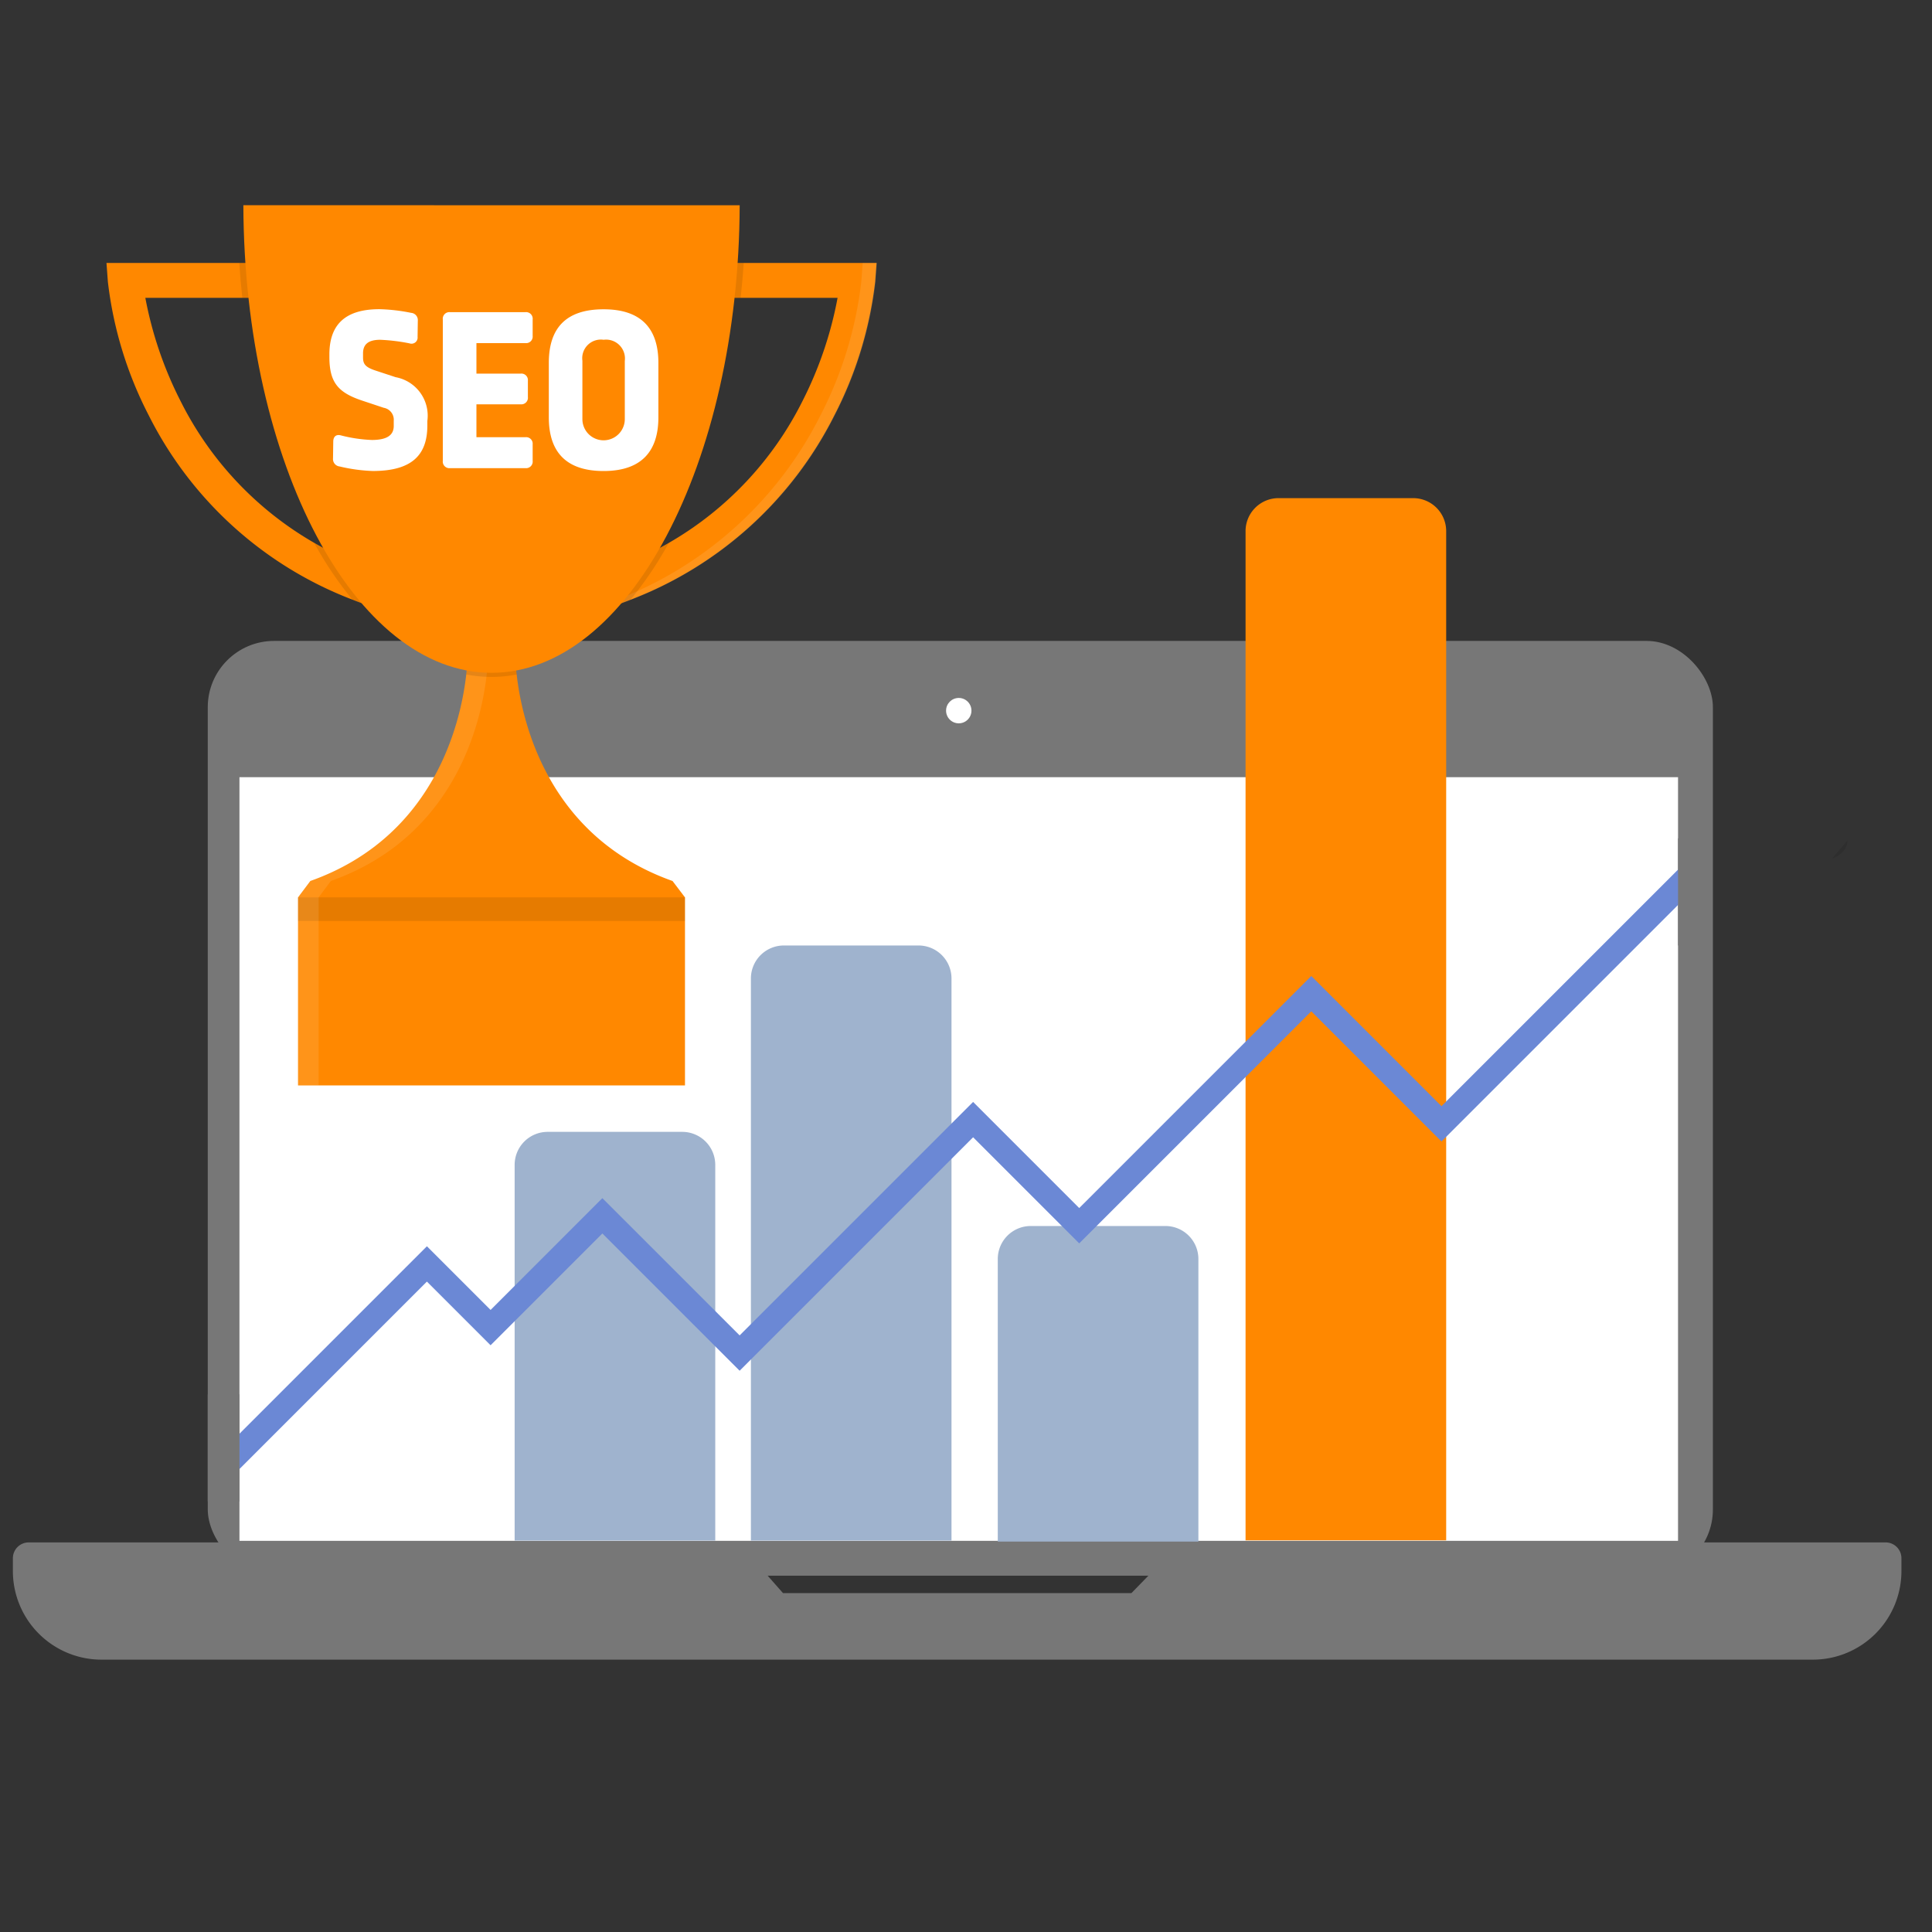 <svg id="fffc04d5-d1f7-494b-a905-0acea20439a4" data-name="Ebene 1" xmlns="http://www.w3.org/2000/svg" viewBox="0 0 150 150"><rect x="0" y="0" width="150" height="150" fill="#333333" stroke="none"/><defs><style>.f13e8ba5-e887-4cdd-aadb-e7fcc5b7f8d0{fill:#777;}.b09e4a11-51fd-4368-8f03-2b600b87ae45,.e0f43716-9c07-4223-9ea2-38df54a4ccc8{fill:#fff;}.ab0fc78b-1ed5-4e2a-b022-7738755844eb,.e0f43716-9c07-4223-9ea2-38df54a4ccc8{opacity:0.1;isolation:isolate;}.b13a6785-c62c-48f4-9da0-0debc9c3224e{fill:#f80;}.bb011ebf-8f14-43cf-8677-7aad35c1b0eb{fill:#9fb3ce;}.b5ae7c1b-4d78-493b-bdf0-01bb18912a3f{fill:#6b88d5;stroke:#6b88d5;stroke-miterlimit:10;stroke-width:1.5px;}</style></defs><title>strato-illu</title><rect class="f13e8ba5-e887-4cdd-aadb-e7fcc5b7f8d0" x="16.131" y="49.761" width="116.858" height="72.575" rx="5.147"/><rect class="b09e4a11-51fd-4368-8f03-2b600b87ae45" x="18.591" y="60.34" width="111.691" height="59.29"/><circle class="b09e4a11-51fd-4368-8f03-2b600b87ae45" cx="74.438" cy="55.174" r="0.985"/><path class="f13e8ba5-e887-4cdd-aadb-e7fcc5b7f8d0" d="M91.681,119.752l-3.837,3.936H60.792l-3.467-3.936H2.23A1.23,1.23,0,0,0,1,120.982v.991a6.882,6.882,0,0,0,6.882,6.882H140.746a6.882,6.882,0,0,0,6.881-6.882v-.991a1.229,1.229,0,0,0-1.23-1.23Z"/><path class="ab0fc78b-1ed5-4e2a-b022-7738755844eb" d="M142.22,66.678s1.221-.408,1.221-1.425"/><path class="b13a6785-c62c-48f4-9da0-0debc9c3224e" d="M68.056,20.416l-.108,1.454a30.248,30.248,0,0,1-3.177,10.391,29.492,29.492,0,0,1-15.812,14.3q-1.028.407-2.132.758l-.822-2.58a30.155,30.155,0,0,0,5.927-2.592A26.236,26.236,0,0,0,62.308,31.132a29.591,29.591,0,0,0,2.722-8.009H55.046V20.416Z"/><path class="e0f43716-9c07-4223-9ea2-38df54a4ccc8" d="M47.884,46.561a29.478,29.478,0,0,0,15.81-14.3,30.151,30.151,0,0,0,3.177-10.391l.108-1.454h1.115l-.108,1.454a30.2,30.2,0,0,1-3.177,10.391A29.485,29.485,0,0,1,49,46.561q-1.028.405-2.134.759l-.108-.339Q47.333,46.776,47.884,46.561Z"/><path class="b13a6785-c62c-48f4-9da0-0debc9c3224e" d="M30.317,44.737l-.821,2.58q-1.107-.354-2.134-.76a29.481,29.481,0,0,1-15.81-14.3A30.151,30.151,0,0,1,8.375,21.87l-.108-1.454h13v2.707H11.284a29.6,29.6,0,0,0,2.731,8.009A26.208,26.208,0,0,0,24.389,42.143,30.053,30.053,0,0,0,30.317,44.737Z"/><path class="b13a6785-c62c-48f4-9da0-0debc9c3224e" d="M53.182,69.673v14.6H23.139v-14.6l.955-1.273C33.83,64.944,35.8,55.933,36.2,52.368a14.733,14.733,0,0,0,.1-1.484h3.715a14.444,14.444,0,0,0,.1,1.484c.4,3.565,2.372,12.579,12.1,16.032Z"/><rect class="ab0fc78b-1ed5-4e2a-b022-7738755844eb" x="23.139" y="69.673" width="30.043" height="1.831"/><path class="e0f43716-9c07-4223-9ea2-38df54a4ccc8" d="M25.687,68.4c9.735-3.456,11.708-12.467,12.1-16.032a14.732,14.732,0,0,0,.1-1.484H36.3a14.733,14.733,0,0,1-.1,1.484c-.4,3.565-2.372,12.579-12.1,16.032l-.955,1.273v14.6h1.592v-14.6Z"/><path class="ab0fc78b-1ed5-4e2a-b022-7738755844eb" d="M18.575,20.416h2.7v2.707H18.814Q18.67,21.785,18.575,20.416Z"/><path class="ab0fc78b-1ed5-4e2a-b022-7738755844eb" d="M30.317,44.737l-.821,2.58q-1.107-.354-2.134-.76a28.5,28.5,0,0,1-2.973-4.414A30.053,30.053,0,0,0,30.317,44.737Z"/><path class="ab0fc78b-1ed5-4e2a-b022-7738755844eb" d="M46,44.737a30.173,30.173,0,0,0,5.926-2.592,28.684,28.684,0,0,1-2.973,4.416q-1.026.405-2.132.758Z"/><path class="ab0fc78b-1ed5-4e2a-b022-7738755844eb" d="M57.744,20.416q-.095,1.369-.239,2.707H55.051V20.416Z"/><path class="ab0fc78b-1ed5-4e2a-b022-7738755844eb" d="M40.118,52.368a10.312,10.312,0,0,1-3.915,0,14.732,14.732,0,0,0,.1-1.484h3.715A14.732,14.732,0,0,0,40.118,52.368Z"/><path class="b13a6785-c62c-48f4-9da0-0debc9c3224e" d="M18.894,15.932c.068,20.073,8.667,36.305,19.267,36.305s19.2-16.232,19.268-36.3Z"/><path class="b09e4a11-51fd-4368-8f03-2b600b87ae45" d="M31.921,24.29a.564.564,0,0,1,.518.611l-.018,1.257a.474.474,0,0,1-.629.5,14.635,14.635,0,0,0-2.275-.277c-.962,0-1.331.389-1.331,1.054v.315c0,.517.185.758.961,1.017l1.572.518a3.038,3.038,0,0,1,2.46,3.4v.351c0,2.293-1.2,3.532-4.235,3.532a12.9,12.9,0,0,1-2.571-.351.579.579,0,0,1-.518-.629l.019-1.3c0-.388.222-.591.61-.481a11.235,11.235,0,0,0,2.386.352c1.257,0,1.7-.426,1.7-1.091v-.407a.939.939,0,0,0-.776-1l-1.72-.573c-1.868-.629-2.5-1.443-2.5-3.384v-.185c0-2.256,1.165-3.514,3.884-3.514A13.939,13.939,0,0,1,31.921,24.29Z"/><path class="b09e4a11-51fd-4368-8f03-2b600b87ae45" d="M40.8,24.235a.512.512,0,0,1,.555.573v1.276a.506.506,0,0,1-.555.555h-3.81v2.367h3.44a.506.506,0,0,1,.555.555v1.258a.512.512,0,0,1-.555.573h-3.44v2.552H40.8a.506.506,0,0,1,.555.555v1.276a.512.512,0,0,1-.555.573H34.935a.512.512,0,0,1-.555-.573V24.808a.512.512,0,0,1,.555-.573Z"/><path class="b09e4a11-51fd-4368-8f03-2b600b87ae45" d="M51.117,28.174v4.235c0,2.608-1.295,4.161-4.254,4.161-2.977,0-4.253-1.553-4.253-4.161V28.174c0-2.682,1.313-4.161,4.253-4.161C49.767,24.013,51.117,25.492,51.117,28.174Zm-5.9-.166v4.531a1.646,1.646,0,1,0,3.292,0V28.026a1.467,1.467,0,0,0-1.646-1.646A1.447,1.447,0,0,0,45.217,28.008Z"/><path class="bb011ebf-8f14-43cf-8677-7aad35c1b0eb" d="M39.957,119.614V90.432a2.562,2.562,0,0,1,2.554-2.554H52.978a2.562,2.562,0,0,1,2.554,2.554v29.182"/><path class="bb011ebf-8f14-43cf-8677-7aad35c1b0eb" d="M77.467,119.687V97.741a2.562,2.562,0,0,1,2.554-2.554H90.489a2.562,2.562,0,0,1,2.554,2.554v21.946"/><path class="bb011ebf-8f14-43cf-8677-7aad35c1b0eb" d="M58.3,119.614V75.961a2.562,2.562,0,0,1,2.554-2.554H71.32a2.561,2.561,0,0,1,2.554,2.554v43.653"/><path class="b13a6785-c62c-48f4-9da0-0debc9c3224e" d="M96.705,119.59V41.229a2.561,2.561,0,0,1,2.554-2.554h10.468a2.562,2.562,0,0,1,2.554,2.554V119.59"/><polygon class="b5ae7c1b-4d78-493b-bdf0-01bb18912a3f" points="17.701 113.886 17.39 113.576 33.145 97.82 38.089 102.764 46.768 94.085 57.425 104.741 75.552 86.614 83.791 94.854 101.809 76.837 111.916 86.944 130.437 68.423 130.747 68.734 111.916 87.565 101.809 77.458 83.791 95.475 75.552 87.236 57.425 105.363 46.768 94.706 38.089 103.385 33.145 98.441 17.701 113.886"/><rect class="f13e8ba5-e887-4cdd-aadb-e7fcc5b7f8d0" x="16.131" y="108.256" width="2.461" height="8.314"/><rect class="f13e8ba5-e887-4cdd-aadb-e7fcc5b7f8d0" x="130.282" y="65.094" width="2.461" height="8.314"/></svg>